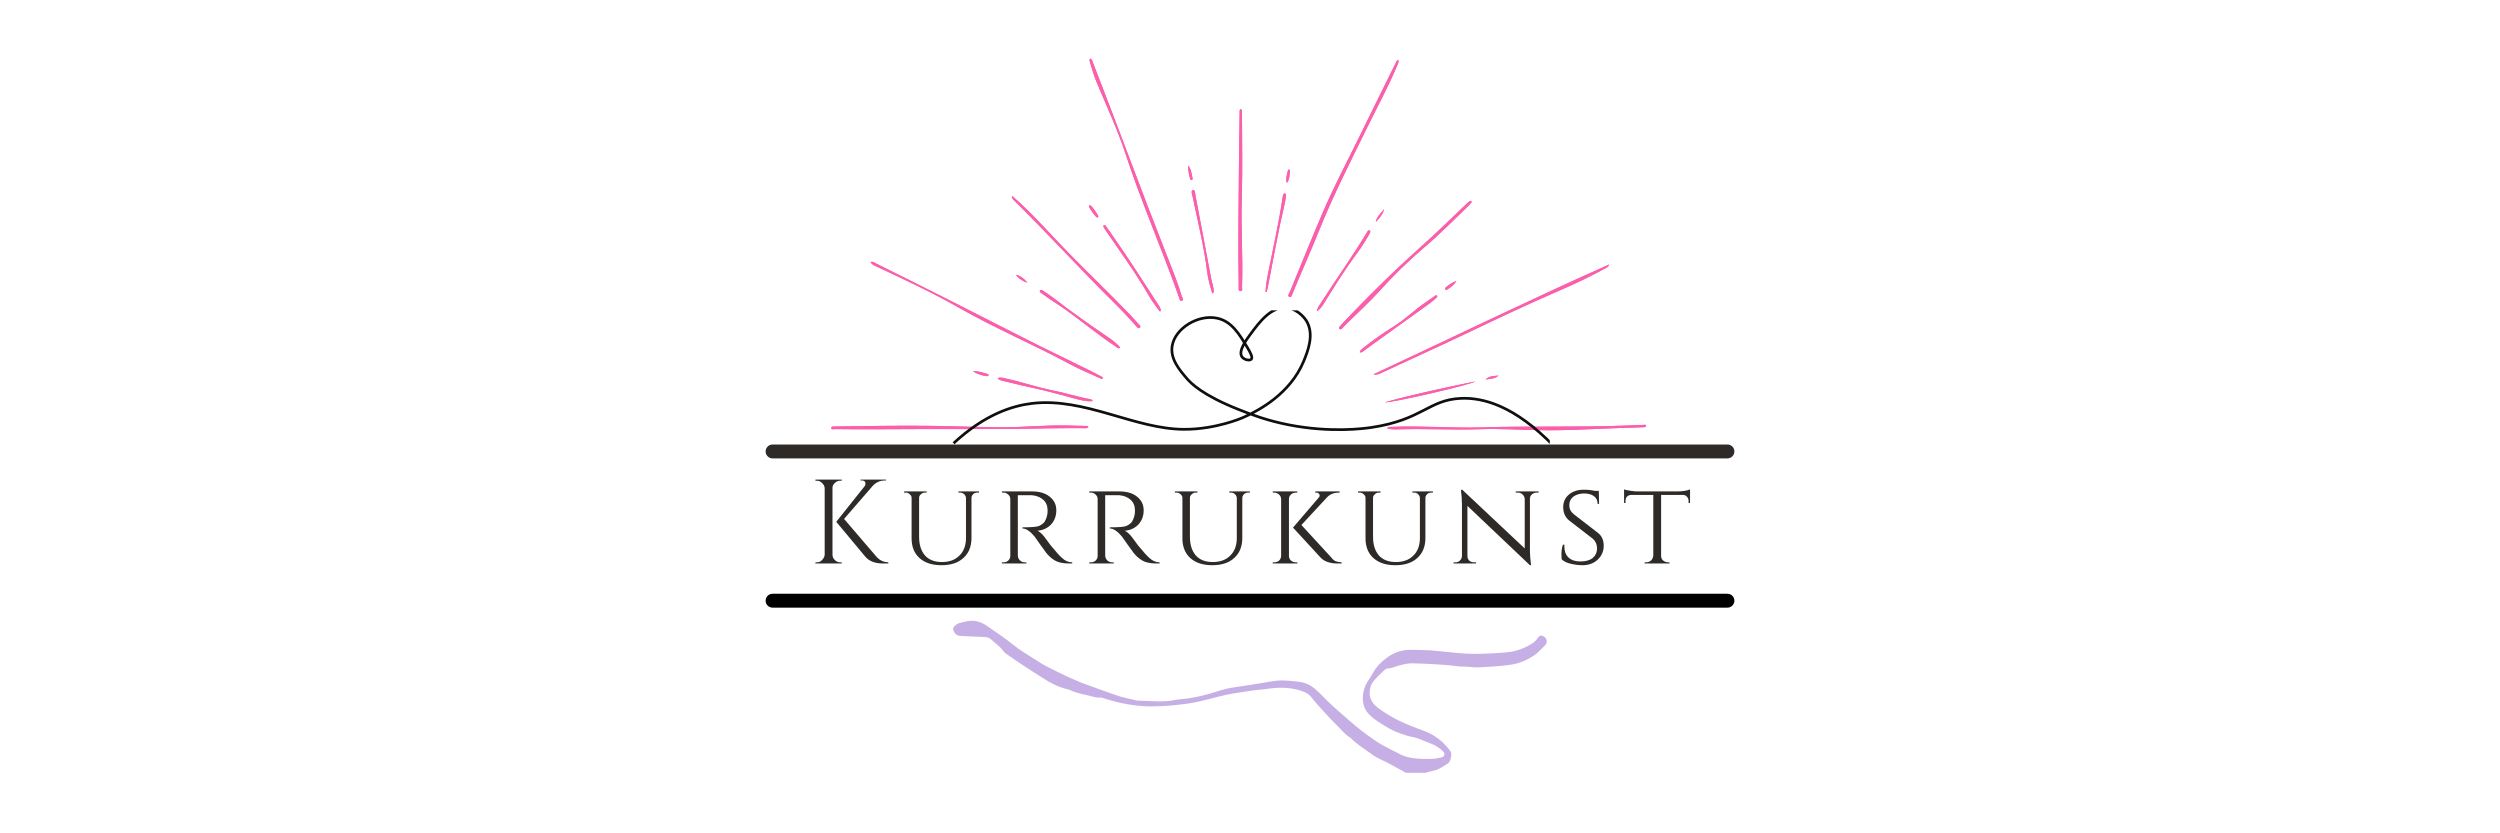 <svg xmlns="http://www.w3.org/2000/svg" xmlns:xlink="http://www.w3.org/1999/xlink" width="180" viewBox="0 0 135 45" height="60" preserveAspectRatio="xMidYMid meet"><defs><g></g><clipPath id="8cb9a92758"><path d="M 44.875 3.168 L 89 3.168 L 89 23.418 L 44.875 23.418 Z M 44.875 3.168 " clip-rule="nonzero"></path></clipPath><clipPath id="a7299220c8"><path d="M 51.438 16.758 L 83.688 16.758 L 83.688 24.258 L 51.438 24.258 Z M 51.438 16.758 " clip-rule="nonzero"></path></clipPath><clipPath id="8566eee51d"><path d="M 51.438 33.48 L 83.688 33.48 L 83.688 41.73 L 51.438 41.73 Z M 51.438 33.48 " clip-rule="nonzero"></path></clipPath></defs><g fill="#2e2a27" fill-opacity="1"><g transform="translate(43.642, 30.428)"><g><path d="M 1.719 -0.062 L 1.812 -0.062 L 1.812 0 L 0.391 0 L 0.391 -0.062 L 0.469 -0.062 C 0.582 -0.062 0.676 -0.102 0.75 -0.188 C 0.832 -0.27 0.879 -0.363 0.891 -0.469 L 0.891 -4.078 C 0.879 -4.18 0.832 -4.27 0.75 -4.344 C 0.676 -4.426 0.582 -4.469 0.469 -4.469 L 0.391 -4.469 L 0.391 -4.531 L 1.812 -4.531 L 1.812 -4.469 L 1.719 -4.469 C 1.613 -4.469 1.52 -4.426 1.438 -4.344 C 1.352 -4.27 1.312 -4.18 1.312 -4.078 L 1.312 -0.469 C 1.312 -0.363 1.352 -0.27 1.438 -0.188 C 1.52 -0.102 1.613 -0.062 1.719 -0.062 Z M 4.328 0 L 4.047 0 C 3.609 0 3.285 -0.125 3.078 -0.375 L 1.516 -2.25 L 3.047 -4.172 C 3.078 -4.211 3.094 -4.25 3.094 -4.281 C 3.094 -4.32 3.086 -4.359 3.078 -4.391 C 3.047 -4.453 2.984 -4.484 2.891 -4.484 L 2.828 -4.484 L 2.828 -4.531 L 4.203 -4.531 L 4.203 -4.484 L 4.172 -4.484 C 3.879 -4.484 3.645 -4.379 3.469 -4.172 L 1.938 -2.406 L 3.719 -0.328 C 3.883 -0.16 4.086 -0.07 4.328 -0.062 Z M 4.328 0 "></path></g></g></g><g fill="#2e2a27" fill-opacity="1"><g transform="translate(48.554, 30.428)"><g><path d="M 4.312 -3.828 L 4.219 -3.828 C 4.102 -3.828 4.016 -3.781 3.953 -3.688 C 3.922 -3.645 3.906 -3.598 3.906 -3.547 L 3.906 -1.375 C 3.906 -0.914 3.758 -0.555 3.469 -0.297 C 3.188 -0.035 2.789 0.094 2.281 0.094 C 1.781 0.094 1.383 -0.035 1.094 -0.297 C 0.812 -0.555 0.672 -0.91 0.672 -1.359 L 0.672 -3.547 C 0.672 -3.617 0.641 -3.68 0.578 -3.734 C 0.516 -3.797 0.441 -3.828 0.359 -3.828 L 0.266 -3.828 L 0.266 -3.891 L 1.484 -3.891 L 1.484 -3.828 L 1.391 -3.828 C 1.305 -3.828 1.234 -3.797 1.172 -3.734 C 1.109 -3.68 1.078 -3.617 1.078 -3.547 L 1.078 -1.438 C 1.078 -1.02 1.18 -0.688 1.391 -0.438 C 1.609 -0.195 1.914 -0.078 2.312 -0.078 C 2.707 -0.078 3.02 -0.191 3.25 -0.422 C 3.488 -0.648 3.609 -0.969 3.609 -1.375 L 3.609 -3.547 C 3.598 -3.629 3.562 -3.695 3.5 -3.75 C 3.445 -3.801 3.379 -3.828 3.297 -3.828 L 3.203 -3.828 L 3.203 -3.891 L 4.312 -3.891 Z M 4.312 -3.828 "></path></g></g></g><g fill="#2e2a27" fill-opacity="1"><g transform="translate(53.744, 30.428)"><g><path d="M 1.562 -3.688 L 1.219 -3.688 L 1.219 -0.422 C 1.227 -0.285 1.289 -0.18 1.406 -0.109 C 1.457 -0.078 1.52 -0.062 1.594 -0.062 L 1.672 -0.062 L 1.688 0 L 0.359 0 L 0.359 -0.062 L 0.453 -0.062 C 0.547 -0.062 0.629 -0.094 0.703 -0.156 C 0.773 -0.227 0.812 -0.312 0.812 -0.406 L 0.812 -3.484 C 0.812 -3.578 0.773 -3.656 0.703 -3.719 C 0.629 -3.789 0.547 -3.828 0.453 -3.828 L 0.359 -3.828 L 0.359 -3.891 L 1.984 -3.891 C 2.391 -3.891 2.707 -3.797 2.938 -3.609 C 3.176 -3.422 3.297 -3.176 3.297 -2.875 C 3.297 -2.57 3.203 -2.316 3.016 -2.109 C 2.828 -1.91 2.582 -1.797 2.281 -1.766 C 2.426 -1.703 2.594 -1.535 2.781 -1.266 C 2.781 -1.266 2.852 -1.164 3 -0.969 C 3.156 -0.781 3.281 -0.633 3.375 -0.531 C 3.469 -0.426 3.547 -0.348 3.609 -0.297 C 3.773 -0.141 3.957 -0.062 4.156 -0.062 L 4.156 0 L 3.969 0 C 3.625 0 3.352 -0.066 3.156 -0.203 C 3.008 -0.297 2.875 -0.422 2.75 -0.578 C 2.727 -0.609 2.617 -0.758 2.422 -1.031 C 2.234 -1.301 2.133 -1.441 2.125 -1.453 C 1.883 -1.742 1.664 -1.891 1.469 -1.891 L 1.469 -1.953 C 1.969 -1.953 2.27 -1.977 2.375 -2.031 C 2.52 -2.102 2.617 -2.18 2.672 -2.266 C 2.773 -2.441 2.828 -2.633 2.828 -2.844 C 2.828 -3.102 2.75 -3.301 2.594 -3.438 C 2.438 -3.582 2.227 -3.664 1.969 -3.688 C 1.852 -3.688 1.719 -3.688 1.562 -3.688 Z M 1.562 -3.688 "></path></g></g></g><g fill="#2e2a27" fill-opacity="1"><g transform="translate(58.461, 30.428)"><g><path d="M 1.562 -3.688 L 1.219 -3.688 L 1.219 -0.422 C 1.227 -0.285 1.289 -0.18 1.406 -0.109 C 1.457 -0.078 1.52 -0.062 1.594 -0.062 L 1.672 -0.062 L 1.688 0 L 0.359 0 L 0.359 -0.062 L 0.453 -0.062 C 0.547 -0.062 0.629 -0.094 0.703 -0.156 C 0.773 -0.227 0.812 -0.312 0.812 -0.406 L 0.812 -3.484 C 0.812 -3.578 0.773 -3.656 0.703 -3.719 C 0.629 -3.789 0.547 -3.828 0.453 -3.828 L 0.359 -3.828 L 0.359 -3.891 L 1.984 -3.891 C 2.391 -3.891 2.707 -3.797 2.938 -3.609 C 3.176 -3.422 3.297 -3.176 3.297 -2.875 C 3.297 -2.57 3.203 -2.316 3.016 -2.109 C 2.828 -1.91 2.582 -1.797 2.281 -1.766 C 2.426 -1.703 2.594 -1.535 2.781 -1.266 C 2.781 -1.266 2.852 -1.164 3 -0.969 C 3.156 -0.781 3.281 -0.633 3.375 -0.531 C 3.469 -0.426 3.547 -0.348 3.609 -0.297 C 3.773 -0.141 3.957 -0.062 4.156 -0.062 L 4.156 0 L 3.969 0 C 3.625 0 3.352 -0.066 3.156 -0.203 C 3.008 -0.297 2.875 -0.422 2.75 -0.578 C 2.727 -0.609 2.617 -0.758 2.422 -1.031 C 2.234 -1.301 2.133 -1.441 2.125 -1.453 C 1.883 -1.742 1.664 -1.891 1.469 -1.891 L 1.469 -1.953 C 1.969 -1.953 2.27 -1.977 2.375 -2.031 C 2.52 -2.102 2.617 -2.18 2.672 -2.266 C 2.773 -2.441 2.828 -2.633 2.828 -2.844 C 2.828 -3.102 2.75 -3.301 2.594 -3.438 C 2.438 -3.582 2.227 -3.664 1.969 -3.688 C 1.852 -3.688 1.719 -3.688 1.562 -3.688 Z M 1.562 -3.688 "></path></g></g></g><g fill="#2e2a27" fill-opacity="1"><g transform="translate(63.178, 30.428)"><g><path d="M 4.312 -3.828 L 4.219 -3.828 C 4.102 -3.828 4.016 -3.781 3.953 -3.688 C 3.922 -3.645 3.906 -3.598 3.906 -3.547 L 3.906 -1.375 C 3.906 -0.914 3.758 -0.555 3.469 -0.297 C 3.188 -0.035 2.789 0.094 2.281 0.094 C 1.781 0.094 1.383 -0.035 1.094 -0.297 C 0.812 -0.555 0.672 -0.91 0.672 -1.359 L 0.672 -3.547 C 0.672 -3.617 0.641 -3.68 0.578 -3.734 C 0.516 -3.797 0.441 -3.828 0.359 -3.828 L 0.266 -3.828 L 0.266 -3.891 L 1.484 -3.891 L 1.484 -3.828 L 1.391 -3.828 C 1.305 -3.828 1.234 -3.797 1.172 -3.734 C 1.109 -3.68 1.078 -3.617 1.078 -3.547 L 1.078 -1.438 C 1.078 -1.02 1.18 -0.688 1.391 -0.438 C 1.609 -0.195 1.914 -0.078 2.312 -0.078 C 2.707 -0.078 3.02 -0.191 3.25 -0.422 C 3.488 -0.648 3.609 -0.969 3.609 -1.375 L 3.609 -3.547 C 3.598 -3.629 3.562 -3.695 3.5 -3.75 C 3.445 -3.801 3.379 -3.828 3.297 -3.828 L 3.203 -3.828 L 3.203 -3.891 L 4.312 -3.891 Z M 4.312 -3.828 "></path></g></g></g><g fill="#2e2a27" fill-opacity="1"><g transform="translate(68.369, 30.428)"><g><path d="M 4.078 0 L 3.844 0 C 3.414 0 3.098 -0.125 2.891 -0.375 L 1.453 -1.938 L 2.859 -3.578 C 2.898 -3.629 2.906 -3.68 2.875 -3.734 C 2.844 -3.797 2.785 -3.828 2.703 -3.828 L 2.656 -3.828 L 2.656 -3.891 L 3.969 -3.891 L 3.969 -3.828 L 3.953 -3.828 C 3.68 -3.828 3.469 -3.75 3.312 -3.594 L 1.906 -2.078 L 3.516 -0.328 C 3.586 -0.234 3.664 -0.164 3.75 -0.125 C 3.832 -0.094 3.941 -0.07 4.078 -0.062 Z M 1.609 -0.062 L 1.688 -0.062 L 1.688 0 L 0.359 0 L 0.359 -0.062 L 0.438 -0.062 C 0.539 -0.062 0.629 -0.094 0.703 -0.156 C 0.773 -0.227 0.812 -0.316 0.812 -0.422 L 0.812 -3.469 C 0.812 -3.57 0.773 -3.656 0.703 -3.719 C 0.629 -3.789 0.539 -3.828 0.438 -3.828 L 0.359 -3.828 L 0.359 -3.891 L 1.688 -3.891 L 1.688 -3.828 L 1.609 -3.828 C 1.473 -3.828 1.363 -3.77 1.281 -3.656 C 1.25 -3.602 1.234 -3.547 1.234 -3.484 L 1.234 -0.406 C 1.234 -0.312 1.27 -0.227 1.344 -0.156 C 1.414 -0.094 1.504 -0.062 1.609 -0.062 Z M 1.609 -0.062 "></path></g></g></g><g fill="#2e2a27" fill-opacity="1"><g transform="translate(73.066, 30.428)"><g><path d="M 4.312 -3.828 L 4.219 -3.828 C 4.102 -3.828 4.016 -3.781 3.953 -3.688 C 3.922 -3.645 3.906 -3.598 3.906 -3.547 L 3.906 -1.375 C 3.906 -0.914 3.758 -0.555 3.469 -0.297 C 3.188 -0.035 2.789 0.094 2.281 0.094 C 1.781 0.094 1.383 -0.035 1.094 -0.297 C 0.812 -0.555 0.672 -0.91 0.672 -1.359 L 0.672 -3.547 C 0.672 -3.617 0.641 -3.68 0.578 -3.734 C 0.516 -3.797 0.441 -3.828 0.359 -3.828 L 0.266 -3.828 L 0.266 -3.891 L 1.484 -3.891 L 1.484 -3.828 L 1.391 -3.828 C 1.305 -3.828 1.234 -3.797 1.172 -3.734 C 1.109 -3.68 1.078 -3.617 1.078 -3.547 L 1.078 -1.438 C 1.078 -1.02 1.18 -0.688 1.391 -0.438 C 1.609 -0.195 1.914 -0.078 2.312 -0.078 C 2.707 -0.078 3.02 -0.191 3.25 -0.422 C 3.488 -0.648 3.609 -0.969 3.609 -1.375 L 3.609 -3.547 C 3.598 -3.629 3.562 -3.695 3.5 -3.75 C 3.445 -3.801 3.379 -3.828 3.297 -3.828 L 3.203 -3.828 L 3.203 -3.891 L 4.312 -3.891 Z M 4.312 -3.828 "></path></g></g></g><g fill="#2e2a27" fill-opacity="1"><g transform="translate(78.257, 30.428)"><g><path d="M 4.719 -3.828 C 4.625 -3.828 4.539 -3.797 4.469 -3.734 C 4.395 -3.672 4.359 -3.594 4.359 -3.5 L 4.359 -0.734 C 4.359 -0.484 4.375 -0.25 4.406 -0.031 L 4.422 0.094 L 4.359 0.094 L 0.984 -3.109 L 0.984 -0.406 C 0.984 -0.312 1.016 -0.227 1.078 -0.156 C 1.148 -0.094 1.238 -0.062 1.344 -0.062 L 1.453 -0.062 L 1.453 0 L 0.234 0 L 0.234 -0.062 L 0.344 -0.062 C 0.438 -0.062 0.516 -0.094 0.578 -0.156 C 0.648 -0.227 0.688 -0.312 0.688 -0.406 L 0.688 -3.172 C 0.688 -3.441 0.672 -3.68 0.641 -3.891 L 0.641 -3.984 L 0.703 -3.984 L 4.078 -0.812 L 4.078 -3.5 C 4.066 -3.594 4.023 -3.672 3.953 -3.734 C 3.891 -3.797 3.805 -3.828 3.703 -3.828 L 3.594 -3.828 L 3.594 -3.891 L 4.828 -3.891 L 4.828 -3.828 Z M 4.719 -3.828 "></path></g></g></g><g fill="#2e2a27" fill-opacity="1"><g transform="translate(83.96, 30.428)"><g><path d="M 0.375 -0.219 C 0.363 -0.27 0.359 -0.375 0.359 -0.531 C 0.359 -0.688 0.383 -0.848 0.438 -1.016 L 0.516 -1.016 C 0.516 -0.973 0.516 -0.938 0.516 -0.906 C 0.516 -0.664 0.586 -0.473 0.734 -0.328 C 0.891 -0.18 1.102 -0.109 1.375 -0.109 C 1.664 -0.109 1.891 -0.172 2.047 -0.297 C 2.203 -0.43 2.281 -0.602 2.281 -0.812 C 2.281 -1.02 2.207 -1.191 2.062 -1.328 L 0.766 -2.328 C 0.555 -2.504 0.453 -2.742 0.453 -3.047 C 0.453 -3.211 0.492 -3.367 0.578 -3.516 C 0.672 -3.66 0.801 -3.773 0.969 -3.859 C 1.133 -3.941 1.332 -3.984 1.562 -3.984 C 1.789 -3.984 1.988 -3.961 2.156 -3.922 L 2.375 -3.922 L 2.391 -3.219 L 2.312 -3.219 C 2.312 -3.395 2.25 -3.531 2.125 -3.625 C 2 -3.727 1.816 -3.781 1.578 -3.781 C 1.348 -3.781 1.156 -3.723 1 -3.609 C 0.852 -3.492 0.781 -3.336 0.781 -3.141 C 0.781 -2.953 0.863 -2.789 1.031 -2.656 L 2.344 -1.641 C 2.539 -1.484 2.641 -1.254 2.641 -0.953 C 2.641 -0.66 2.531 -0.41 2.312 -0.203 C 2.094 -0.004 1.82 0.094 1.5 0.094 C 1.289 0.094 1.078 0.066 0.859 0.016 C 0.648 -0.035 0.488 -0.113 0.375 -0.219 Z M 0.375 -0.219 "></path></g></g></g><g fill="#2e2a27" fill-opacity="1"><g transform="translate(87.606, 30.428)"><g><path d="M 2.094 -3.703 L 2.094 -0.406 C 2.094 -0.27 2.156 -0.172 2.281 -0.109 C 2.332 -0.078 2.395 -0.062 2.469 -0.062 L 2.547 -0.062 L 2.547 0 L 1.203 0 L 1.203 -0.062 L 1.281 -0.062 C 1.383 -0.062 1.473 -0.094 1.547 -0.156 C 1.617 -0.227 1.66 -0.316 1.672 -0.422 L 1.672 -3.703 L 0.5 -3.703 C 0.395 -3.703 0.312 -3.672 0.25 -3.609 C 0.195 -3.547 0.172 -3.469 0.172 -3.375 L 0.172 -3.266 L 0.094 -3.266 L 0.094 -4 C 0.188 -3.969 0.312 -3.941 0.469 -3.922 C 0.625 -3.898 0.738 -3.891 0.812 -3.891 L 2.938 -3.891 C 3.238 -3.891 3.477 -3.926 3.656 -4 L 3.656 -3.266 L 3.578 -3.266 L 3.578 -3.375 C 3.578 -3.469 3.547 -3.547 3.484 -3.609 C 3.43 -3.672 3.359 -3.703 3.266 -3.703 Z M 2.094 -3.703 "></path></g></g></g><path stroke-linecap="round" transform="matrix(0.75, 0, 0, 0.75, 41.342, 24.004)" fill="none" stroke-linejoin="miter" d="M 0.502 0.499 L 69.252 0.499 " stroke="#2e2a27" stroke-width="1" stroke-opacity="1" stroke-miterlimit="4"></path><path stroke-linecap="round" transform="matrix(0.75, 0, 0, 0.75, 41.342, 32.061)" fill="none" stroke-linejoin="miter" d="M 0.502 0.502 L 69.252 0.502 " stroke="#000000" stroke-width="1" stroke-opacity="1" stroke-miterlimit="4"></path><g clip-path="url(#8cb9a92758)"><path fill="#fb5fab" d="M 75.504 3.23 C 75.551 3.371 75.473 3.473 75.43 3.578 C 74.957 4.707 74.371 5.777 73.832 6.875 C 72.93 8.715 71.996 10.543 71.23 12.449 C 70.777 13.582 70.273 14.691 69.809 15.82 C 69.77 15.906 69.738 16.082 69.629 16.035 C 69.5 15.973 69.625 15.84 69.66 15.746 C 70.238 14.34 70.809 12.93 71.406 11.531 C 72.008 10.113 72.738 8.75 73.414 7.367 C 74.059 6.039 74.719 4.719 75.371 3.398 C 75.398 3.34 75.41 3.266 75.504 3.23 Z M 58.855 3.355 C 58.969 3.727 59.074 4.102 59.227 4.461 C 59.754 5.73 60.344 6.98 60.773 8.289 C 61.633 10.914 62.742 13.441 63.664 16.043 C 63.691 16.125 63.699 16.285 63.828 16.234 C 63.945 16.191 63.84 16.078 63.816 16 C 63.605 15.293 63.328 14.605 63.055 13.914 C 61.672 10.41 60.379 6.867 59.008 3.355 C 58.98 3.285 58.973 3.191 58.855 3.168 C 58.82 3.238 58.84 3.297 58.855 3.355 Z M 74.598 20.133 C 75.68 19.637 76.758 19.137 77.84 18.637 C 79.496 17.867 81.133 17.062 82.801 16.312 C 84.082 15.738 85.387 15.211 86.621 14.523 C 86.711 14.477 86.828 14.453 86.898 14.281 C 82.586 16.199 78.395 18.246 74.164 20.215 C 74.332 20.266 74.465 20.191 74.598 20.133 Z M 75.504 23.184 C 76.988 23.137 78.473 23.23 79.957 23.176 C 81.02 23.141 82.082 23.211 83.148 23.23 C 84.473 23.254 85.797 23.176 87.121 23.125 C 87.664 23.105 88.203 23.09 88.742 23.07 C 88.801 23.066 88.883 23.066 88.883 22.996 C 88.879 22.906 88.789 22.941 88.738 22.945 C 88.43 22.953 88.125 22.969 87.816 22.98 C 85.219 23.082 82.617 22.996 80.02 23.078 C 78.41 23.133 76.797 22.977 75.188 23.051 C 75.094 23.055 74.992 23.027 74.902 23.129 C 75.109 23.195 75.309 23.191 75.504 23.184 Z M 58.578 23 C 58.27 22.988 57.961 22.984 57.656 22.977 C 56.383 22.945 55.113 23.094 53.84 23.074 C 52.664 23.059 51.488 23.012 50.312 22.996 C 48.566 22.973 46.824 23.008 45.078 23.031 C 45.008 23.035 44.895 23.008 44.891 23.105 C 44.887 23.223 45.004 23.172 45.066 23.172 C 45.906 23.18 46.746 23.188 47.586 23.18 C 50.602 23.152 53.621 23.195 56.637 23.129 C 57.258 23.113 57.883 23.125 58.504 23.121 C 58.594 23.121 58.699 23.152 58.777 23.062 C 58.727 22.984 58.645 23 58.578 23 Z M 47.344 14.398 C 48.836 15.094 50.328 15.789 51.762 16.605 C 53.723 17.727 55.805 18.598 57.789 19.672 C 58.309 19.949 58.859 20.176 59.398 20.422 C 59.441 20.441 59.508 20.516 59.547 20.422 C 59.57 20.363 59.496 20.344 59.449 20.32 C 59.305 20.242 59.16 20.164 59.012 20.09 C 57.766 19.473 56.508 18.875 55.266 18.242 C 52.598 16.879 49.926 15.523 47.242 14.195 C 47.18 14.164 47.117 14.102 47.008 14.16 C 47.094 14.297 47.227 14.344 47.344 14.398 Z M 66.941 6.008 C 66.926 6.988 66.91 7.969 66.902 8.953 C 66.883 11.125 66.852 13.297 66.891 15.469 C 66.891 15.566 66.855 15.727 66.996 15.719 C 67.121 15.715 67.066 15.562 67.07 15.473 C 67.129 13.879 67.004 12.285 67.055 10.688 C 67.105 9.184 67.07 7.676 67.066 6.168 C 67.066 6.078 67.094 5.973 67.004 5.883 C 66.945 5.918 66.941 5.961 66.941 6.008 Z M 79.391 10.852 C 79.34 10.875 79.293 10.914 79.25 10.953 C 78.66 11.516 78.074 12.086 77.477 12.645 C 76.781 13.293 76.066 13.918 75.375 14.574 C 74.398 15.5 73.453 16.457 72.523 17.434 C 72.461 17.5 72.402 17.566 72.344 17.637 C 72.316 17.672 72.293 17.719 72.332 17.758 C 72.379 17.809 72.43 17.777 72.469 17.738 C 72.574 17.633 72.676 17.523 72.781 17.418 C 73.348 16.859 73.938 16.324 74.469 15.738 C 75.227 14.895 76.035 14.105 76.895 13.371 C 77.734 12.66 78.508 11.875 79.301 11.109 C 79.363 11.047 79.418 10.977 79.469 10.918 C 79.465 10.852 79.426 10.832 79.391 10.852 Z M 54.633 10.641 C 54.676 10.762 54.77 10.836 54.855 10.918 C 56.672 12.715 58.395 14.602 60.211 16.398 C 60.617 16.797 61 17.219 61.383 17.641 C 61.426 17.688 61.48 17.762 61.551 17.695 C 61.621 17.633 61.555 17.574 61.508 17.527 C 61.348 17.352 61.188 17.172 61.023 16.996 C 59.945 15.871 58.816 14.797 57.727 13.684 C 56.867 12.805 56.062 11.879 55.164 11.039 C 55.004 10.891 54.84 10.742 54.68 10.594 C 54.664 10.609 54.648 10.625 54.633 10.641 Z M 62.688 16.785 C 62.668 16.609 62.559 16.473 62.469 16.336 C 61.727 15.191 60.996 14.039 60.215 12.922 C 60.051 12.688 59.895 12.453 59.727 12.223 C 59.699 12.18 59.66 12.125 59.602 12.172 C 59.555 12.207 59.594 12.254 59.613 12.289 C 59.629 12.324 59.652 12.355 59.672 12.387 C 60.488 13.586 61.348 14.758 62.074 16.023 C 62.234 16.305 62.441 16.555 62.629 16.82 C 62.648 16.809 62.668 16.797 62.688 16.785 Z M 65.543 15.73 C 65.539 15.492 65.449 15.277 65.406 15.051 C 65.121 13.543 64.84 12.039 64.551 10.531 C 64.531 10.43 64.535 10.238 64.426 10.262 C 64.293 10.289 64.367 10.461 64.391 10.57 C 64.676 11.945 65.02 13.309 65.191 14.707 C 65.238 15.09 65.348 15.461 65.465 15.844 C 65.547 15.805 65.543 15.766 65.543 15.73 Z M 60.332 18.598 C 60.109 18.387 59.852 18.219 59.598 18.047 C 58.758 17.469 57.922 16.891 57.117 16.262 C 56.863 16.062 56.598 15.883 56.332 15.703 C 56.281 15.668 56.199 15.617 56.156 15.699 C 56.121 15.762 56.195 15.801 56.242 15.836 C 56.395 15.945 56.547 16.055 56.703 16.16 C 56.969 16.34 57.242 16.508 57.504 16.695 C 58.422 17.344 59.281 18.07 60.219 18.691 C 60.297 18.738 60.355 18.84 60.477 18.793 C 60.465 18.699 60.391 18.652 60.332 18.598 Z M 58.996 21.609 C 58.961 21.594 58.93 21.566 58.898 21.559 C 58.195 21.441 57.523 21.211 56.824 21.078 C 55.988 20.914 55.184 20.625 54.352 20.449 C 54.203 20.418 54.047 20.344 53.875 20.422 C 53.953 20.535 54.062 20.539 54.16 20.566 C 54.828 20.734 55.496 20.887 56.168 21.035 C 56.852 21.188 57.523 21.395 58.203 21.566 C 58.457 21.629 58.719 21.688 58.984 21.664 C 58.988 21.645 58.992 21.629 58.996 21.609 Z M 73.645 18.945 C 73.852 18.797 74.051 18.645 74.258 18.496 C 75.25 17.785 76.242 17.078 77.23 16.363 C 77.344 16.281 77.449 16.184 77.555 16.086 C 77.59 16.055 77.648 16.016 77.594 15.961 C 77.559 15.918 77.512 15.961 77.477 15.984 C 77.305 16.102 77.133 16.227 76.961 16.344 C 76.375 16.746 75.867 17.254 75.262 17.629 C 74.695 17.98 74.156 18.367 73.629 18.777 C 73.551 18.844 73.453 18.895 73.426 19.02 C 73.535 19.055 73.586 18.984 73.645 18.945 Z M 71.527 16.324 C 72.086 15.422 72.648 14.52 73.281 13.668 C 73.523 13.344 73.738 13 73.938 12.648 C 73.973 12.586 74.039 12.492 73.965 12.449 C 73.883 12.398 73.84 12.504 73.805 12.566 C 73.035 13.848 72.16 15.062 71.355 16.32 C 71.258 16.473 71.137 16.617 71.105 16.809 C 71.305 16.691 71.414 16.508 71.527 16.324 Z M 68.398 15.77 C 68.418 15.691 68.441 15.613 68.457 15.535 C 68.75 14.039 69.012 12.539 69.359 11.055 C 69.395 10.902 69.418 10.746 69.441 10.59 C 69.449 10.531 69.453 10.453 69.379 10.445 C 69.301 10.438 69.297 10.516 69.277 10.57 C 69.266 10.598 69.27 10.629 69.262 10.66 C 69.059 12.035 68.75 13.391 68.477 14.754 C 68.414 15.086 68.348 15.422 68.34 15.762 C 68.359 15.762 68.379 15.766 68.398 15.77 Z M 79.656 20.598 C 78.027 20.938 76.395 21.273 74.785 21.723 C 75.121 21.773 79.555 20.742 79.656 20.598 Z M 53.312 20.316 C 53.332 20.32 53.371 20.293 53.379 20.273 C 53.398 20.23 53.363 20.203 53.324 20.195 C 53.066 20.121 52.812 20.02 52.531 20.051 C 52.773 20.199 53.031 20.285 53.312 20.316 Z M 58.875 11.09 C 58.855 11.082 58.82 11.086 58.816 11.094 C 58.809 11.117 58.801 11.152 58.812 11.176 C 58.914 11.367 59.043 11.543 59.184 11.707 C 59.211 11.738 59.246 11.754 59.281 11.734 C 59.297 11.727 59.305 11.699 59.309 11.691 C 59.309 11.605 58.945 11.105 58.875 11.09 Z M 78.082 15.508 C 78.047 15.539 78.023 15.586 78.051 15.629 C 78.082 15.676 78.133 15.648 78.168 15.625 C 78.359 15.508 78.527 15.371 78.648 15.172 C 78.43 15.242 78.254 15.371 78.082 15.508 Z M 64.262 9.637 C 64.273 9.676 64.285 9.73 64.344 9.723 C 64.387 9.715 64.406 9.68 64.398 9.637 C 64.344 9.398 64.332 9.145 64.164 8.938 C 64.145 9.18 64.207 9.406 64.262 9.637 Z M 69.664 9.23 C 69.668 9.207 69.645 9.168 69.625 9.16 C 69.578 9.141 69.555 9.18 69.547 9.215 C 69.492 9.434 69.414 9.648 69.492 9.883 C 69.641 9.688 69.633 9.453 69.664 9.23 Z M 74.738 11.293 C 74.566 11.516 74.344 11.699 74.289 11.996 C 74.48 11.785 74.676 11.582 74.738 11.293 Z M 54.863 14.84 C 55.016 15.059 55.238 15.184 55.484 15.273 C 55.324 15.066 55.129 14.898 54.863 14.84 Z M 80.219 20.492 C 80.465 20.453 80.727 20.465 80.922 20.277 C 80.676 20.312 80.414 20.293 80.219 20.492 Z M 80.219 20.492 " fill-opacity="1" fill-rule="nonzero"></path><path fill="#fb5fab" d="M 75.504 3.23 C 75.551 3.371 75.473 3.473 75.43 3.578 C 74.957 4.707 74.371 5.777 73.832 6.875 C 72.93 8.715 71.996 10.543 71.23 12.449 C 70.777 13.582 70.273 14.691 69.809 15.82 C 69.77 15.906 69.738 16.082 69.629 16.035 C 69.5 15.973 69.625 15.84 69.66 15.746 C 70.238 14.34 70.809 12.93 71.406 11.531 C 72.008 10.113 72.738 8.75 73.414 7.367 C 74.059 6.039 74.719 4.719 75.371 3.398 C 75.398 3.34 75.41 3.266 75.504 3.23 Z M 58.855 3.355 C 58.969 3.727 59.074 4.102 59.227 4.461 C 59.754 5.73 60.344 6.98 60.773 8.289 C 61.633 10.914 62.742 13.441 63.664 16.043 C 63.691 16.125 63.699 16.285 63.828 16.234 C 63.945 16.191 63.84 16.078 63.816 16 C 63.605 15.293 63.328 14.605 63.055 13.914 C 61.672 10.41 60.379 6.867 59.008 3.355 C 58.98 3.285 58.973 3.191 58.855 3.168 C 58.82 3.238 58.84 3.297 58.855 3.355 Z M 74.598 20.133 C 75.68 19.637 76.758 19.137 77.84 18.637 C 79.496 17.867 81.133 17.062 82.801 16.312 C 84.082 15.738 85.387 15.211 86.621 14.523 C 86.711 14.477 86.828 14.453 86.898 14.281 C 82.586 16.199 78.395 18.246 74.164 20.215 C 74.332 20.266 74.465 20.191 74.598 20.133 Z M 75.504 23.184 C 76.988 23.137 78.473 23.23 79.957 23.176 C 81.02 23.141 82.082 23.211 83.148 23.23 C 84.473 23.254 85.797 23.176 87.121 23.125 C 87.664 23.105 88.203 23.09 88.742 23.07 C 88.801 23.066 88.883 23.066 88.883 22.996 C 88.879 22.906 88.789 22.941 88.738 22.945 C 88.43 22.953 88.125 22.969 87.816 22.98 C 85.219 23.082 82.617 22.996 80.02 23.078 C 78.41 23.133 76.797 22.977 75.188 23.051 C 75.094 23.055 74.992 23.027 74.902 23.129 C 75.109 23.195 75.309 23.191 75.504 23.184 Z M 58.578 23 C 58.27 22.988 57.961 22.984 57.656 22.977 C 56.383 22.945 55.113 23.094 53.84 23.074 C 52.664 23.059 51.488 23.012 50.312 22.996 C 48.566 22.973 46.824 23.008 45.078 23.031 C 45.008 23.035 44.895 23.008 44.891 23.105 C 44.887 23.223 45.004 23.172 45.066 23.172 C 45.906 23.18 46.746 23.188 47.586 23.18 C 50.602 23.152 53.621 23.195 56.637 23.129 C 57.258 23.113 57.883 23.125 58.504 23.121 C 58.594 23.121 58.699 23.152 58.777 23.062 C 58.727 22.984 58.645 23 58.578 23 Z M 47.344 14.398 C 48.836 15.094 50.328 15.789 51.762 16.605 C 53.723 17.727 55.805 18.598 57.789 19.672 C 58.309 19.949 58.859 20.176 59.398 20.422 C 59.441 20.441 59.508 20.516 59.547 20.422 C 59.57 20.363 59.496 20.344 59.449 20.32 C 59.305 20.242 59.16 20.164 59.012 20.09 C 57.766 19.473 56.508 18.875 55.266 18.242 C 52.598 16.879 49.926 15.523 47.242 14.195 C 47.18 14.164 47.117 14.102 47.008 14.16 C 47.094 14.297 47.227 14.344 47.344 14.398 Z M 66.941 6.008 C 66.926 6.988 66.91 7.969 66.902 8.953 C 66.883 11.125 66.852 13.297 66.891 15.469 C 66.891 15.566 66.855 15.727 66.996 15.719 C 67.121 15.715 67.066 15.562 67.07 15.473 C 67.129 13.879 67.004 12.285 67.055 10.688 C 67.105 9.184 67.07 7.676 67.066 6.168 C 67.066 6.078 67.094 5.973 67.004 5.883 C 66.945 5.918 66.941 5.961 66.941 6.008 Z M 79.391 10.852 C 79.34 10.875 79.293 10.914 79.25 10.953 C 78.66 11.516 78.074 12.086 77.477 12.645 C 76.781 13.293 76.066 13.918 75.375 14.574 C 74.398 15.5 73.453 16.457 72.523 17.434 C 72.461 17.5 72.402 17.566 72.344 17.637 C 72.316 17.672 72.293 17.719 72.332 17.758 C 72.379 17.809 72.43 17.777 72.469 17.738 C 72.574 17.633 72.676 17.523 72.781 17.418 C 73.348 16.859 73.938 16.324 74.469 15.738 C 75.227 14.895 76.035 14.105 76.895 13.371 C 77.734 12.66 78.508 11.875 79.301 11.109 C 79.363 11.047 79.418 10.977 79.469 10.918 C 79.465 10.852 79.426 10.832 79.391 10.852 Z M 54.633 10.641 C 54.676 10.762 54.77 10.836 54.855 10.918 C 56.672 12.715 58.395 14.602 60.211 16.398 C 60.617 16.797 61 17.219 61.383 17.641 C 61.426 17.688 61.48 17.762 61.551 17.695 C 61.621 17.633 61.555 17.574 61.508 17.527 C 61.348 17.352 61.188 17.172 61.023 16.996 C 59.945 15.871 58.816 14.797 57.727 13.684 C 56.867 12.805 56.062 11.879 55.164 11.039 C 55.004 10.891 54.84 10.742 54.68 10.594 C 54.664 10.609 54.648 10.625 54.633 10.641 Z M 62.688 16.785 C 62.668 16.609 62.559 16.473 62.469 16.336 C 61.727 15.191 60.996 14.039 60.215 12.922 C 60.051 12.688 59.895 12.453 59.727 12.223 C 59.699 12.18 59.66 12.125 59.602 12.172 C 59.555 12.207 59.594 12.254 59.613 12.289 C 59.629 12.324 59.652 12.355 59.672 12.387 C 60.488 13.586 61.348 14.758 62.074 16.023 C 62.234 16.305 62.441 16.555 62.629 16.82 C 62.648 16.809 62.668 16.797 62.688 16.785 Z M 65.543 15.73 C 65.539 15.492 65.449 15.277 65.406 15.051 C 65.121 13.543 64.84 12.039 64.551 10.531 C 64.531 10.43 64.535 10.238 64.426 10.262 C 64.293 10.289 64.367 10.461 64.391 10.57 C 64.676 11.945 65.02 13.309 65.191 14.707 C 65.238 15.09 65.348 15.461 65.465 15.844 C 65.547 15.805 65.543 15.766 65.543 15.73 Z M 60.332 18.598 C 60.109 18.387 59.852 18.219 59.598 18.047 C 58.758 17.469 57.922 16.891 57.117 16.262 C 56.863 16.062 56.598 15.883 56.332 15.703 C 56.281 15.668 56.199 15.617 56.156 15.699 C 56.121 15.762 56.195 15.801 56.242 15.836 C 56.395 15.945 56.547 16.055 56.703 16.16 C 56.969 16.34 57.242 16.508 57.504 16.695 C 58.422 17.344 59.281 18.07 60.219 18.691 C 60.297 18.738 60.355 18.84 60.477 18.793 C 60.465 18.699 60.391 18.652 60.332 18.598 Z M 58.996 21.609 C 58.961 21.594 58.93 21.566 58.898 21.559 C 58.195 21.441 57.523 21.211 56.824 21.078 C 55.988 20.914 55.184 20.625 54.352 20.449 C 54.203 20.418 54.047 20.344 53.875 20.422 C 53.953 20.535 54.062 20.539 54.16 20.566 C 54.828 20.734 55.496 20.887 56.168 21.035 C 56.852 21.188 57.523 21.395 58.203 21.566 C 58.457 21.629 58.719 21.688 58.984 21.664 C 58.988 21.645 58.992 21.629 58.996 21.609 Z M 73.645 18.945 C 73.852 18.797 74.051 18.645 74.258 18.496 C 75.25 17.785 76.242 17.078 77.23 16.363 C 77.344 16.281 77.449 16.184 77.555 16.086 C 77.59 16.055 77.648 16.016 77.594 15.961 C 77.559 15.918 77.512 15.961 77.477 15.984 C 77.305 16.102 77.133 16.227 76.961 16.344 C 76.375 16.746 75.867 17.254 75.262 17.629 C 74.695 17.98 74.156 18.367 73.629 18.777 C 73.551 18.844 73.453 18.895 73.426 19.02 C 73.535 19.055 73.586 18.984 73.645 18.945 Z M 71.527 16.324 C 72.086 15.422 72.648 14.52 73.281 13.668 C 73.523 13.344 73.738 13 73.938 12.648 C 73.973 12.586 74.039 12.492 73.965 12.449 C 73.883 12.398 73.84 12.504 73.805 12.566 C 73.035 13.848 72.16 15.062 71.355 16.32 C 71.258 16.473 71.137 16.617 71.105 16.809 C 71.305 16.691 71.414 16.508 71.527 16.324 Z M 68.398 15.77 C 68.418 15.691 68.441 15.613 68.457 15.535 C 68.75 14.039 69.012 12.539 69.359 11.055 C 69.395 10.902 69.418 10.746 69.441 10.59 C 69.449 10.531 69.453 10.453 69.379 10.445 C 69.301 10.438 69.297 10.516 69.277 10.57 C 69.266 10.598 69.27 10.629 69.262 10.66 C 69.059 12.035 68.75 13.391 68.477 14.754 C 68.414 15.086 68.348 15.422 68.34 15.762 C 68.359 15.762 68.379 15.766 68.398 15.77 Z M 79.656 20.598 C 78.027 20.938 76.395 21.273 74.785 21.723 C 75.121 21.773 79.555 20.742 79.656 20.598 Z M 53.312 20.316 C 53.332 20.32 53.371 20.293 53.379 20.273 C 53.398 20.23 53.363 20.203 53.324 20.195 C 53.066 20.121 52.812 20.02 52.531 20.051 C 52.773 20.199 53.031 20.285 53.312 20.316 Z M 58.875 11.09 C 58.855 11.082 58.82 11.086 58.816 11.094 C 58.809 11.117 58.801 11.152 58.812 11.176 C 58.914 11.367 59.043 11.543 59.184 11.707 C 59.211 11.738 59.246 11.754 59.281 11.734 C 59.297 11.727 59.305 11.699 59.309 11.691 C 59.309 11.605 58.945 11.105 58.875 11.09 Z M 78.082 15.508 C 78.047 15.539 78.023 15.586 78.051 15.629 C 78.082 15.676 78.133 15.648 78.168 15.625 C 78.359 15.508 78.527 15.371 78.648 15.172 C 78.43 15.242 78.254 15.371 78.082 15.508 Z M 64.262 9.637 C 64.273 9.676 64.285 9.73 64.344 9.723 C 64.387 9.715 64.406 9.68 64.398 9.637 C 64.344 9.398 64.332 9.145 64.164 8.938 C 64.145 9.18 64.207 9.406 64.262 9.637 Z M 69.664 9.23 C 69.668 9.207 69.645 9.168 69.625 9.16 C 69.578 9.141 69.555 9.18 69.547 9.215 C 69.492 9.434 69.414 9.648 69.492 9.883 C 69.641 9.688 69.633 9.453 69.664 9.23 Z M 74.738 11.293 C 74.566 11.516 74.344 11.699 74.289 11.996 C 74.48 11.785 74.676 11.582 74.738 11.293 Z M 54.863 14.84 C 55.016 15.059 55.238 15.184 55.484 15.273 C 55.324 15.066 55.129 14.898 54.863 14.84 Z M 80.219 20.492 C 80.465 20.453 80.727 20.465 80.922 20.277 C 80.676 20.312 80.414 20.293 80.219 20.492 Z M 80.219 20.492 " fill-opacity="1" fill-rule="nonzero"></path></g><g clip-path="url(#a7299220c8)"><path stroke-linecap="butt" transform="matrix(0.002, 0, 0, -0.002, 51.321, 27.618)" fill="none" stroke-linejoin="miter" d="M 86.281 1841.506 C 939.678 2631.327 1686.646 2854.406 2203.02 2916.707 C 3629.947 3085.524 4981.98 2217.324 6316.274 2217.324 C 7169.671 2215.314 7881.163 2526.821 7881.163 2526.821 C 7930.436 2546.918 7975.766 2569.025 8023.068 2591.132 C 8291.109 2723.774 9168.157 3153.854 9540.655 4060.239 C 9649.055 4325.522 9836.289 4785.748 9609.637 5151.517 C 9599.782 5167.595 9416.489 5452.975 9097.204 5493.17 C 8665.579 5549.442 8344.323 5113.333 8107.816 4793.787 C 7995.475 4643.058 7766.852 4333.561 7869.338 4178.812 C 7926.494 4092.394 8082.195 4062.248 8125.554 4110.482 C 8172.856 4164.744 8086.136 4311.454 8023.068 4417.969 C 7800.357 4789.767 7593.413 5135.439 7201.205 5217.838 C 6690.744 5326.363 6069.913 4946.526 5989.106 4474.241 C 5928.008 4118.52 6190.137 3815.053 6387.226 3585.944 C 6483.8 3475.41 6791.26 3141.796 7800.357 2745.881 C 8131.467 2615.249 8553.238 2450.452 9148.448 2335.898 C 10287.624 2114.828 11188.322 2241.441 11367.673 2267.567 C 12753.211 2474.568 12912.854 3019.203 13791.872 3053.368 C 14375.256 3075.475 15226.682 2868.474 16300.819 1755.088 " stroke="#100f0d" stroke-width="73.737" stroke-opacity="1" stroke-miterlimit="10"></path></g><g clip-path="url(#8566eee51d)"><path fill="#c6afe5" d="M 76.039 39.746 C 75.332 39.516 75.262 39.492 74.652 39.121 C 74.426 38.984 74.207 38.836 74.016 38.66 C 73.66 38.344 73.543 37.934 73.609 37.473 C 73.641 37.246 73.711 37.027 73.836 36.828 C 73.941 36.668 74.055 36.504 74.141 36.336 C 74.328 35.988 74.609 35.719 74.918 35.496 C 75.285 35.234 75.699 35.09 76.148 35.09 C 76.516 35.09 76.883 35.098 77.25 35.121 C 77.754 35.16 78.258 35.223 78.77 35.266 C 79.629 35.348 80.492 35.297 81.344 35.227 C 81.676 35.203 82 35.117 82.312 34.977 C 82.598 34.848 82.879 34.703 83.059 34.426 C 83.145 34.293 83.289 34.293 83.422 34.41 C 83.543 34.516 83.559 34.723 83.445 34.836 C 83.309 34.973 83.172 35.109 83.035 35.242 C 82.984 35.289 82.926 35.332 82.871 35.371 C 82.461 35.652 82.012 35.844 81.512 35.906 C 80.957 35.977 80.398 36.012 79.836 36.039 C 79.52 36.051 79.207 35.977 78.895 35.996 C 78.023 35.883 77.148 35.844 76.277 35.82 C 76.012 35.812 75.762 35.883 75.504 35.949 C 75.316 36 75.148 36.094 74.949 36.094 C 74.887 36.094 74.812 36.137 74.762 36.18 C 74.57 36.363 74.379 36.543 74.207 36.734 C 74.039 36.93 73.961 37.168 73.961 37.414 C 73.953 37.664 74.066 37.895 74.238 38.074 C 74.352 38.188 74.477 38.281 74.609 38.367 C 75 38.637 75.41 38.867 75.848 39.055 C 76.184 39.199 76.527 39.336 76.875 39.461 C 77.473 39.672 77.941 40.051 78.316 40.555 C 78.352 40.605 78.371 40.688 78.371 40.75 C 78.367 40.855 78.348 40.961 78.309 41.055 C 78.289 41.117 78.246 41.191 78.191 41.223 C 77.938 41.371 77.703 41.566 77.398 41.621 C 77.242 41.652 77.094 41.695 76.945 41.742 C 76.855 41.766 76.777 41.777 76.684 41.754 C 76.527 41.715 76.371 41.727 76.223 41.789 C 76.141 41.82 76.047 41.805 75.965 41.758 C 75.703 41.617 75.449 41.465 75.188 41.328 C 75 41.23 74.82 41.125 74.625 41.043 C 74.434 40.957 74.246 40.855 74.078 40.73 C 73.68 40.445 73.262 40.184 72.914 39.832 C 72.652 39.684 72.469 39.441 72.258 39.234 C 72.059 39.043 71.867 38.836 71.672 38.629 C 71.379 38.305 71.074 37.988 70.805 37.641 C 70.68 37.484 70.52 37.398 70.332 37.328 C 69.758 37.121 69.168 37.105 68.57 37.18 C 68.445 37.191 68.324 37.223 68.207 37.227 C 67.77 37.254 67.34 37.336 66.906 37.398 C 66.398 37.473 65.906 37.582 65.414 37.719 C 64.992 37.832 64.562 37.934 64.133 37.996 C 63.488 38.082 62.848 38.145 62.191 38.145 C 61.328 38.145 60.484 37.988 59.664 37.727 C 59.582 37.703 59.488 37.66 59.406 37.664 C 59.172 37.695 58.957 37.59 58.738 37.547 C 58.398 37.477 58.055 37.402 57.738 37.246 C 57.691 37.223 57.637 37.215 57.586 37.203 C 57.137 37.098 56.734 36.887 56.352 36.637 C 55.996 36.41 55.637 36.188 55.289 35.957 C 54.949 35.734 54.621 35.504 54.289 35.27 C 54.246 35.242 54.211 35.203 54.18 35.16 C 54.012 34.902 53.75 34.754 53.535 34.543 C 53.43 34.438 53.312 34.398 53.156 34.398 C 52.719 34.387 52.285 34.363 51.84 34.336 C 51.711 34.332 51.605 34.262 51.535 34.156 C 51.438 34 51.441 33.887 51.574 33.789 C 51.629 33.746 51.68 33.688 51.742 33.668 C 51.91 33.621 52.078 33.57 52.254 33.539 C 52.613 33.484 52.938 33.559 53.25 33.77 C 53.742 34.102 54.242 34.438 54.703 34.809 C 55.07 35.109 55.48 35.348 55.879 35.602 C 56.086 35.734 56.289 35.871 56.508 35.98 C 56.895 36.18 57.293 36.375 57.688 36.562 C 57.832 36.629 57.98 36.688 58.125 36.75 C 58.223 36.793 58.316 36.836 58.418 36.875 C 59.059 37.109 59.699 37.348 60.348 37.566 C 60.664 37.672 60.988 37.734 61.312 37.812 C 61.344 37.82 61.383 37.832 61.422 37.832 C 62.098 37.844 62.785 37.938 63.465 37.797 C 63.582 37.77 63.707 37.766 63.832 37.75 C 64.461 37.695 65.07 37.547 65.676 37.352 C 66.008 37.246 66.344 37.152 66.691 37.109 C 67.371 37.016 68.047 36.898 68.719 36.785 C 69.211 36.703 69.695 36.762 70.184 36.824 C 70.52 36.867 70.816 37.016 71.066 37.254 C 71.141 37.328 71.23 37.391 71.297 37.465 C 71.766 37.965 72.289 38.414 72.801 38.859 C 73.262 39.266 73.746 39.641 74.254 39.988 C 74.559 40.199 74.883 40.363 75.211 40.531 C 75.293 40.57 75.375 40.602 75.449 40.645 C 75.773 40.844 76.129 40.93 76.496 40.961 C 76.777 40.98 77.059 40.992 77.336 40.98 C 77.512 40.973 77.688 40.93 77.855 40.895 C 78.012 40.855 78.047 40.688 77.922 40.57 C 77.742 40.395 77.535 40.262 77.312 40.172 C 77.07 40.07 76.828 39.984 76.582 39.879 C 76.402 39.816 76.191 39.785 76.039 39.746 Z M 76.039 39.746 " fill-opacity="1" fill-rule="nonzero"></path></g></svg>